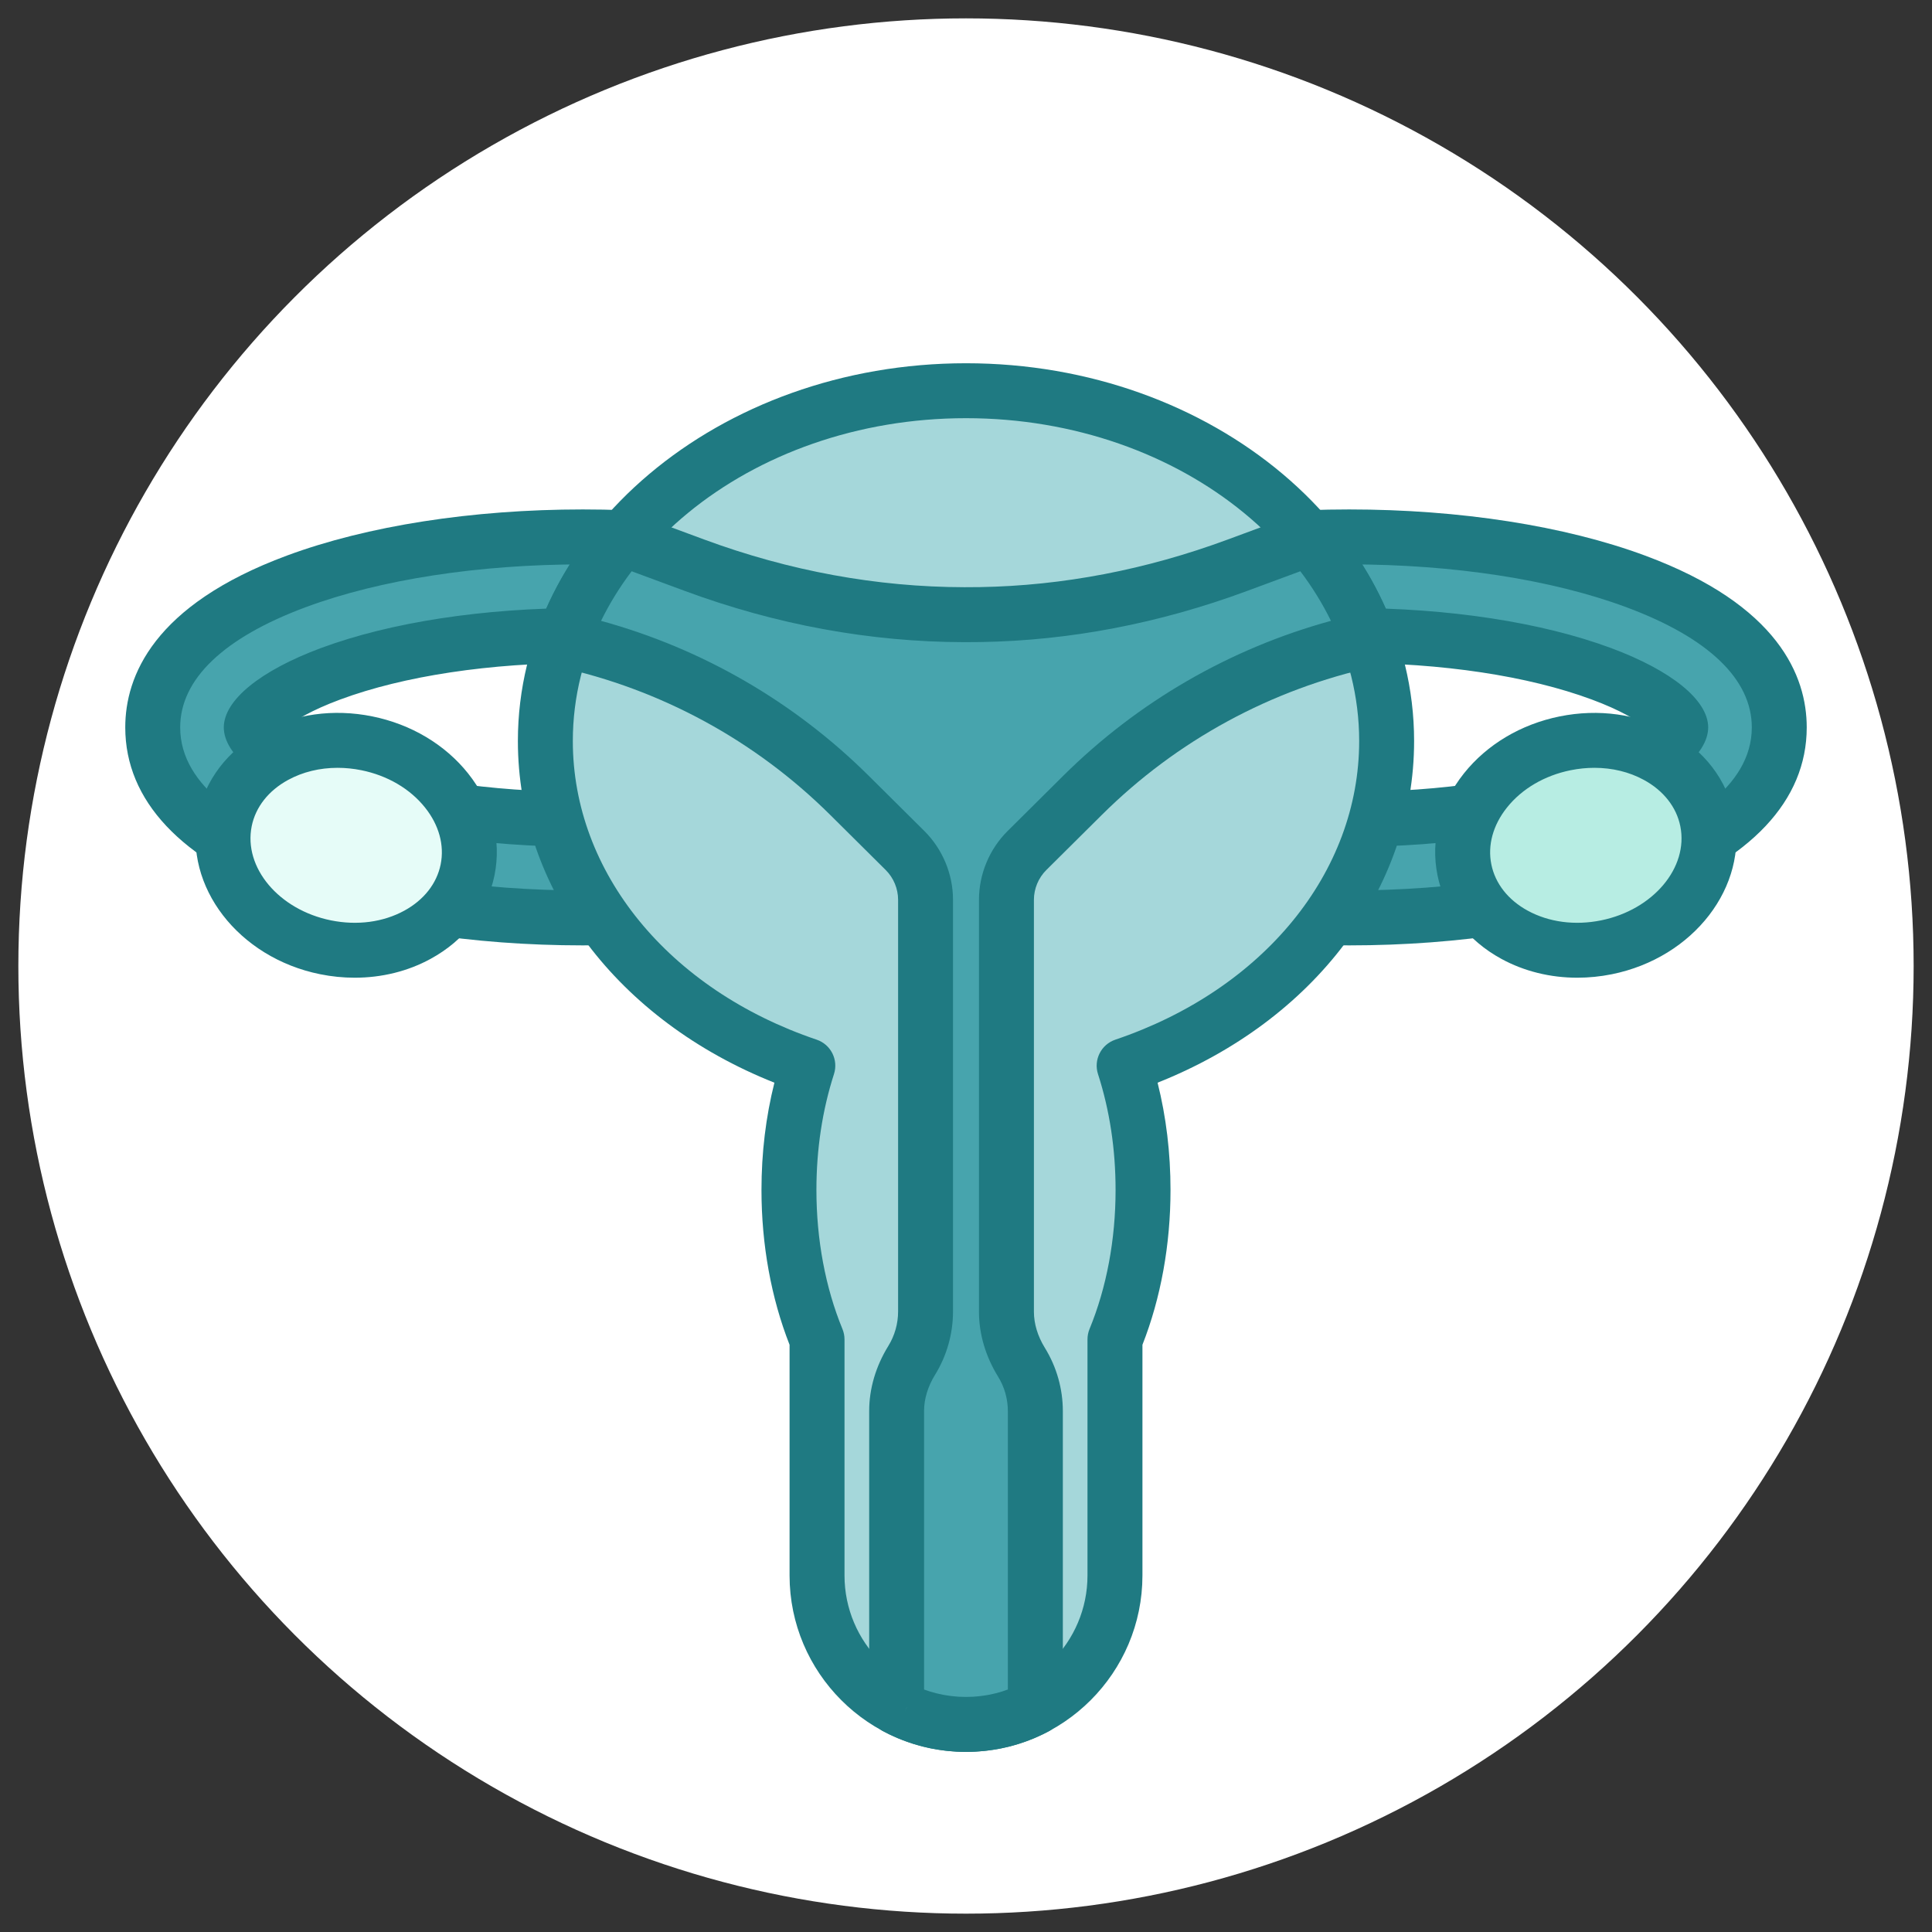 <?xml version="1.0" encoding="utf-8"?>
<!-- Generator: Adobe Illustrator 16.0.0, SVG Export Plug-In . SVG Version: 6.00 Build 0)  -->
<!DOCTYPE svg PUBLIC "-//W3C//DTD SVG 1.1//EN" "http://www.w3.org/Graphics/SVG/1.1/DTD/svg11.dtd">
<svg version="1.1" id="Layer_1" xmlns="http://www.w3.org/2000/svg" xmlns:xlink="http://www.w3.org/1999/xlink" x="0px" y="0px"
	 width="180px" height="180.002px" viewBox="0 0 180 180.002" enable-background="new 0 0 180 180.002" xml:space="preserve">
<rect x="0" y="0" width="180" height="180.002" fill="#333333" stroke="none"/>
<g id="Female_Reproductive">
	<g>
		<g>
			<circle fill="#FFFFFF" cx="90" cy="90.001" r="88.29"/>
		</g>
	</g>
	<g>
		<g>
			<g>
				<g>
					<path fill="#47A4AD" d="M54.302,85.52c-10.008,0-19.486-1.471-26.686-4.141c-6.107-2.265-13.388-6.464-13.388-13.608
						c0-3.942,2.323-9.506,13.388-13.607c7.199-2.67,16.678-4.141,26.686-4.141c10.01,0,19.486,1.471,26.687,4.141
						c6.108,2.265,13.387,6.463,13.387,13.607c0,3.943-2.322,9.506-13.387,13.608C73.789,84.049,64.312,85.52,54.302,85.52z
						 M54.302,59.205c-8.946,0-17.289,1.267-23.494,3.567c-5.533,2.052-7.396,4.293-7.396,4.999c0,0.707,1.863,2.947,7.396,5
						c6.205,2.3,14.548,3.567,23.494,3.567c8.947,0,17.291-1.268,23.494-3.567c5.535-2.053,7.398-4.293,7.398-5
						c0-0.706-1.863-2.947-7.398-4.999C71.593,60.471,63.25,59.205,54.302,59.205z"/>
				</g>
			</g>
		</g>
		<g>
			<g>
				<path fill="#1F7A82" d="M54.302,88.079c-10.304,0-20.098-1.526-27.576-4.3c-9.85-3.652-15.056-9.188-15.056-16.008
					c0-4.755,2.612-11.394,15.056-16.007c7.479-2.773,17.272-4.301,27.576-4.301c10.305,0,20.098,1.527,27.576,4.301
					c9.851,3.652,15.056,9.188,15.056,16.007c0,4.756-2.611,11.394-15.056,16.008C74.4,86.552,64.607,88.079,54.302,88.079z
					 M54.302,52.582c-9.712,0-18.873,1.413-25.797,3.98c-7.666,2.844-11.718,6.719-11.718,11.209c0,5.673,6.373,9.226,11.718,11.209
					c6.924,2.568,16.085,3.981,25.797,3.981c9.713,0,18.874-1.413,25.797-3.981c7.666-2.843,11.718-6.719,11.718-11.209
					c0-5.672-6.373-9.227-11.718-11.209C73.176,53.995,64.015,52.582,54.302,52.582z M54.302,78.898
					c-9.242,0-17.901-1.324-24.383-3.728c-5.678-2.105-9.068-4.872-9.068-7.399c0-2.526,3.391-5.293,9.068-7.399
					c6.481-2.402,15.141-3.727,24.383-3.727s17.902,1.324,24.385,3.727c5.677,2.106,9.066,4.873,9.066,7.399
					c0,2.527-3.389,5.294-9.066,7.399C72.205,77.574,63.544,78.898,54.302,78.898z M26.636,67.771
					c0.824,0.643,2.355,1.597,5.062,2.6c5.926,2.198,13.953,3.408,22.604,3.408s16.678-1.21,22.604-3.408
					c2.707-1.003,4.24-1.957,5.062-2.6c-0.821-0.642-2.354-1.596-5.062-2.599c-5.926-2.199-13.953-3.409-22.604-3.409
					s-16.678,1.21-22.604,3.409C28.992,66.175,27.46,67.129,26.636,67.771z M82.815,68.579h0.004H82.815z"/>
			</g>
		</g>
		<g>
			
				<ellipse transform="matrix(0.98 0.198 -0.198 0.98 16.238 -4.828)" fill="#E6FCF8" cx="32.252" cy="78.755" rx="11.54" ry="9.696"/>
		</g>
		<g>
			<path fill="#1F7A82" d="M33.05,91.091c-1.068,0-2.148-0.106-3.225-0.325c-7.62-1.539-12.73-8.181-11.393-14.804
				c0.666-3.292,2.78-6.059,5.954-7.79c3.027-1.651,6.683-2.16,10.292-1.429c3.611,0.729,6.781,2.616,8.931,5.313
				c2.252,2.827,3.127,6.198,2.462,9.491c-0.666,3.291-2.779,6.058-5.955,7.789C37.994,90.496,35.56,91.091,33.05,91.091z
				 M31.451,71.536c-1.656,0-3.244,0.383-4.612,1.13c-1.825,0.995-3.027,2.525-3.389,4.311c-0.778,3.857,2.535,7.794,7.39,8.773
				c2.432,0.492,4.856,0.171,6.827-0.905c1.824-0.995,3.026-2.525,3.388-4.311l0,0c0.361-1.785-0.154-3.663-1.449-5.288
				c-1.397-1.757-3.508-2.994-5.939-3.486C32.922,71.61,32.18,71.536,31.451,71.536z"/>
		</g>
		<g>
			<g>
				<g>
					<path fill="#47A4AD" d="M99.011,81.379c-11.064-4.103-13.387-9.665-13.387-13.608c0-7.145,7.279-11.343,13.387-13.607
						c7.199-2.67,16.678-4.141,26.686-4.141c10.01,0,19.488,1.471,26.688,4.141c11.064,4.102,13.387,9.665,13.387,13.607
						c0,7.145-7.281,11.344-13.387,13.608c-7.199,2.67-16.678,4.141-26.688,4.141C115.688,85.52,106.21,84.049,99.011,81.379z
						 M102.204,62.772c-5.535,2.052-7.398,4.293-7.398,4.999c0,0.707,1.863,2.947,7.398,5c6.203,2.3,14.547,3.567,23.492,3.567
						c8.947,0,17.291-1.268,23.494-3.567c5.535-2.053,7.398-4.293,7.398-5c0-0.706-1.863-2.947-7.398-4.999
						c-6.203-2.301-14.547-3.567-23.494-3.567C116.751,59.205,108.407,60.471,102.204,62.772z"/>
				</g>
			</g>
		</g>
		<g>
			<g>
				<path fill="#1F7A82" d="M125.696,88.079c-10.303,0-20.098-1.526-27.574-4.3l0,0c-12.445-4.614-15.059-11.252-15.059-16.008
					c0-6.819,5.207-12.354,15.059-16.007c7.477-2.773,17.271-4.301,27.574-4.301c10.305,0,20.098,1.527,27.576,4.301
					c12.445,4.613,15.057,11.252,15.057,16.007c0,6.82-5.205,12.355-15.057,16.008C145.794,86.552,136.001,88.079,125.696,88.079z
					 M125.696,52.582c-9.711,0-18.873,1.413-25.797,3.98c-5.346,1.982-11.717,5.537-11.717,11.209c0,4.49,4.053,8.366,11.717,11.209
					l0,0c6.924,2.568,16.086,3.981,25.797,3.981c9.713,0,18.875-1.413,25.797-3.981c5.346-1.983,11.719-5.536,11.719-11.209
					c0-4.49-4.051-8.365-11.719-11.209C144.571,53.995,135.409,52.582,125.696,52.582z M125.696,78.898
					c-9.242,0-17.9-1.324-24.383-3.728c-5.678-2.105-9.068-4.872-9.068-7.399c0-2.526,3.391-5.293,9.068-7.399l0,0
					c6.482-2.402,15.141-3.727,24.383-3.727c9.244,0,17.902,1.324,24.385,3.727c5.678,2.106,9.066,4.873,9.066,7.399
					c0,2.527-3.389,5.294-9.066,7.399C143.599,77.574,134.94,78.898,125.696,78.898z M98.032,67.771
					c0.822,0.643,2.355,1.597,5.061,2.6c5.926,2.198,13.953,3.408,22.604,3.408s16.678-1.21,22.605-3.408
					c2.705-1.003,4.238-1.957,5.061-2.6c-0.822-0.642-2.355-1.596-5.061-2.599c-5.928-2.199-13.955-3.409-22.605-3.409
					s-16.678,1.21-22.604,3.409C100.388,66.175,98.854,67.129,98.032,67.771z"/>
			</g>
		</g>
		<g>
			
				<ellipse transform="matrix(-0.98 0.198 -0.198 -0.98 308.166 126.684)" fill="#B7EDE3" cx="147.747" cy="78.755" rx="11.539" ry="9.695"/>
		</g>
		<g>
			<path fill="#1F7A82" d="M146.95,91.091c-2.51,0-4.945-0.596-7.068-1.754c-3.174-1.731-5.289-4.498-5.953-7.789l0,0
				c-0.666-3.293,0.209-6.664,2.461-9.491c2.148-2.697,5.32-4.585,8.93-5.313c3.611-0.729,7.266-0.223,10.293,1.429
				c3.174,1.731,5.289,4.498,5.953,7.79c1.34,6.623-3.771,13.265-11.391,14.804C149.097,90.985,148.017,91.091,146.95,91.091z
				 M148.548,71.536c-0.729,0-1.471,0.074-2.215,0.224c-2.432,0.492-4.541,1.729-5.939,3.486c-1.295,1.625-1.811,3.503-1.449,5.288
				l0,0c0.361,1.785,1.564,3.315,3.389,4.311c1.973,1.076,4.396,1.397,6.828,0.905c4.854-0.979,8.168-4.916,7.389-8.773
				c-0.361-1.785-1.564-3.315-3.389-4.311C151.794,71.918,150.206,71.536,148.548,71.536z"/>
		</g>
		<g>
			<path fill="#A5D7DA" d="M129.19,69.039c0-18.024-17.547-32.637-39.191-32.637c-21.643,0-39.189,14.612-39.189,32.637
				c0,13.685,10.113,25.399,24.453,30.25c-1.122,3.482-1.758,7.413-1.758,11.579c0,5.131,0.962,9.908,2.615,13.924v21.99
				c0,7.666,6.215,13.879,13.878,13.879l0,0c7.666,0,13.879-6.213,13.879-13.879v-21.99c1.652-4.016,2.617-8.793,2.617-13.924
				c0-4.166-0.637-8.097-1.76-11.579C119.075,94.438,129.19,82.723,129.19,69.039z"/>
		</g>
		<g>
			<path fill="#1F7A82" d="M89.999,163.221c-9.064,0-16.437-7.375-16.437-16.439V125.29c-1.713-4.354-2.617-9.328-2.617-14.422
				c0-3.463,0.405-6.812,1.205-9.997C57.55,95.072,48.25,82.797,48.25,69.039c0-19.407,18.729-35.196,41.749-35.196
				c23.021,0,41.75,15.789,41.75,35.196c0,13.759-9.299,26.033-23.9,31.832c0.801,3.185,1.205,6.534,1.205,9.997
				c0,5.094-0.902,10.068-2.615,14.422v21.492C106.438,155.846,99.063,163.221,89.999,163.221z M89.999,38.961
				c-20.197,0-36.63,13.492-36.63,30.077c0,12.235,8.916,23.158,22.715,27.825c1.326,0.448,2.045,1.878,1.615,3.21
				c-1.084,3.366-1.635,6.997-1.635,10.794c0,4.619,0.838,9.098,2.424,12.951c0.127,0.309,0.193,0.639,0.193,0.973v21.99
				c0,6.242,5.076,11.32,11.318,11.32s11.32-5.078,11.32-11.32v-21.99c0-0.334,0.064-0.664,0.191-0.973
				c1.588-3.854,2.426-8.332,2.426-12.951c0-3.797-0.551-7.428-1.637-10.794c-0.43-1.332,0.291-2.762,1.617-3.21
				c13.797-4.667,22.715-15.59,22.715-27.825C126.632,52.454,110.198,38.961,89.999,38.961z"/>
		</g>
		<g>
			<path fill="#47A4AD" d="M91.042,160.618c0.189-0.014,0.379-0.031,0.564-0.051c0.084-0.01,0.17-0.021,0.252-0.033
				c0.193-0.025,0.383-0.055,0.57-0.09c0.07-0.01,0.139-0.021,0.207-0.035c0.24-0.047,0.479-0.098,0.713-0.156
				c0.014-0.004,0.027-0.006,0.041-0.01c0.531-0.135,1.051-0.299,1.555-0.492c0.021-0.008,0.039-0.016,0.059-0.023
				c0.232-0.088,0.461-0.186,0.688-0.287c0.021-0.01,0.045-0.02,0.064-0.029c0.24-0.109,0.475-0.225,0.707-0.346v-27.584
				c0-1.613-0.449-3.197-1.297-4.57c-0.877-1.418-1.398-3.029-1.398-4.697V83.833c0-1.725,0.688-3.377,1.912-4.592l5.17-5.135
				c7.338-7.284,16.598-12.305,26.678-14.495c-1.234-3.412-3.117-6.588-5.535-9.428l-6.725,2.487
				c-7.668,2.835-15.748,4.452-23.922,4.587c-0.498,0.008-0.996,0.013-1.494,0.011c-8.585-0.016-17.093-1.63-25.144-4.609
				l-6.697-2.476c-2.418,2.84-4.303,6.016-5.536,9.428c10.081,2.19,19.34,7.211,26.677,14.495l5.171,5.135
				c1.225,1.215,1.912,2.867,1.912,4.592v38.348c0,1.613-0.449,3.197-1.299,4.57c-0.875,1.42-1.396,3.029-1.396,4.699v27.615
				c0.23,0.121,0.465,0.236,0.705,0.346c0.021,0.01,0.043,0.02,0.066,0.029c0.225,0.102,0.455,0.199,0.688,0.287
				c0.018,0.008,0.037,0.016,0.057,0.023c0.506,0.193,1.025,0.357,1.557,0.492c0.014,0.004,0.025,0.006,0.041,0.01
				c0.234,0.059,0.473,0.109,0.713,0.156c0.068,0.014,0.137,0.025,0.205,0.035c0.189,0.035,0.379,0.064,0.57,0.09
				c0.084,0.012,0.168,0.023,0.252,0.033c0.188,0.02,0.377,0.037,0.566,0.051c0.078,0.006,0.158,0.014,0.238,0.02
				c0.266,0.014,0.533,0.023,0.803,0.023s0.537-0.01,0.803-0.023C90.882,160.631,90.962,160.624,91.042,160.618z"/>
		</g>
		<g>
			<path fill="#1F7A82" d="M89.999,163.221c-0.318,0-0.633-0.012-0.947-0.029l-0.279-0.021c-0.23-0.018-0.455-0.037-0.68-0.062
				c-0.092-0.012-0.193-0.025-0.293-0.039c-0.229-0.029-0.453-0.064-0.674-0.104l-0.252-0.045c-0.271-0.053-0.545-0.111-0.816-0.178
				c-0.025-0.006-0.051-0.014-0.068-0.018c-0.629-0.158-1.25-0.354-1.85-0.584c-0.01-0.004-0.051-0.02-0.061-0.023
				c-0.283-0.109-0.555-0.223-0.82-0.344l-0.107-0.049c-0.254-0.115-0.535-0.252-0.808-0.396c-0.84-0.443-1.364-1.314-1.364-2.264
				V131.45c0-2.068,0.615-4.158,1.78-6.045c0.598-0.969,0.914-2.084,0.914-3.225V83.833c0-1.035-0.42-2.047-1.154-2.775
				l-5.171-5.135c-6.99-6.94-15.779-11.717-25.418-13.811c-0.721-0.156-1.339-0.618-1.697-1.264
				c-0.355-0.646-0.416-1.414-0.166-2.108c1.326-3.663,3.343-7.101,5.994-10.216c0.697-0.817,1.832-1.113,2.837-0.741l6.696,2.478
				c7.943,2.937,16.105,4.434,24.261,4.448c0.488,0,0.969-0.001,1.449-0.01c7.707-0.128,15.473-1.617,23.074-4.43l6.725-2.486
				c1.006-0.372,2.141-0.077,2.836,0.741c2.652,3.115,4.67,6.553,5.994,10.216c0.252,0.694,0.191,1.462-0.166,2.108
				c-0.357,0.646-0.977,1.107-1.695,1.264c-9.639,2.094-18.43,6.87-25.418,13.811l-5.172,5.135c-0.734,0.729-1.156,1.74-1.156,2.775
				v38.381c0,1.117,0.352,2.277,1.016,3.354c1.1,1.779,1.68,3.824,1.68,5.914v27.584c0,0.949-0.525,1.82-1.363,2.264
				c-0.275,0.145-0.557,0.281-0.838,0.41l-0.074,0.033c-0.271,0.123-0.543,0.236-0.816,0.342l-0.068,0.027
				c-0.602,0.23-1.221,0.426-1.846,0.582c-0.02,0.006-0.047,0.014-0.074,0.02c-0.271,0.066-0.545,0.125-0.82,0.18l-0.232,0.041
				c-0.236,0.041-0.461,0.076-0.686,0.105c-0.104,0.014-0.203,0.027-0.305,0.039c-0.215,0.025-0.439,0.045-0.666,0.062h-0.004
				l-0.266,0.02C90.634,163.209,90.317,163.221,89.999,163.221z M91.042,160.618h0.004H91.042z M84.468,159.065l-0.158,0.375
				l0.168-0.375H84.468z M87.21,157.754c0.021,0.006,0.045,0.01,0.061,0.014c0.189,0.049,0.383,0.09,0.578,0.127l0.18,0.031
				c0.141,0.025,0.297,0.049,0.455,0.07l0.197,0.025c0.162,0.02,0.314,0.033,0.469,0.045l0.207,0.016
				c0.404,0.023,0.865,0.023,1.303,0l0.191-0.016c0.154-0.012,0.307-0.025,0.459-0.043l0.209-0.027
				c0.154-0.021,0.311-0.045,0.467-0.07l0.16-0.029c0.199-0.039,0.393-0.08,0.584-0.129c0.018-0.004,0.041-0.01,0.062-0.014
				c0.371-0.094,0.746-0.211,1.109-0.346v-25.928c0-1.139-0.314-2.256-0.914-3.225c-1.164-1.885-1.779-3.975-1.779-6.043V83.833
				c0-2.39,0.971-4.725,2.668-6.408l5.17-5.134c6.957-6.907,15.531-11.863,24.955-14.448c-0.785-1.604-1.738-3.147-2.852-4.62
				l-4.996,1.848c-8.145,3.013-16.479,4.61-24.766,4.747c-0.516,0.008-1.033,0.013-1.543,0.011
				c-8.759-0.016-17.517-1.62-26.027-4.768l-4.968-1.838c-1.114,1.473-2.065,3.017-2.851,4.62
				c9.422,2.585,17.998,7.541,24.953,14.448l5.171,5.134c1.695,1.684,2.668,4.019,2.668,6.408v38.348c0,2.09-0.58,4.135-1.678,5.914
				c-0.666,1.078-1.018,2.238-1.018,3.355v25.959C86.46,157.543,86.833,157.659,87.21,157.754z"/>
		</g>
	</g>
</g>
</svg>
